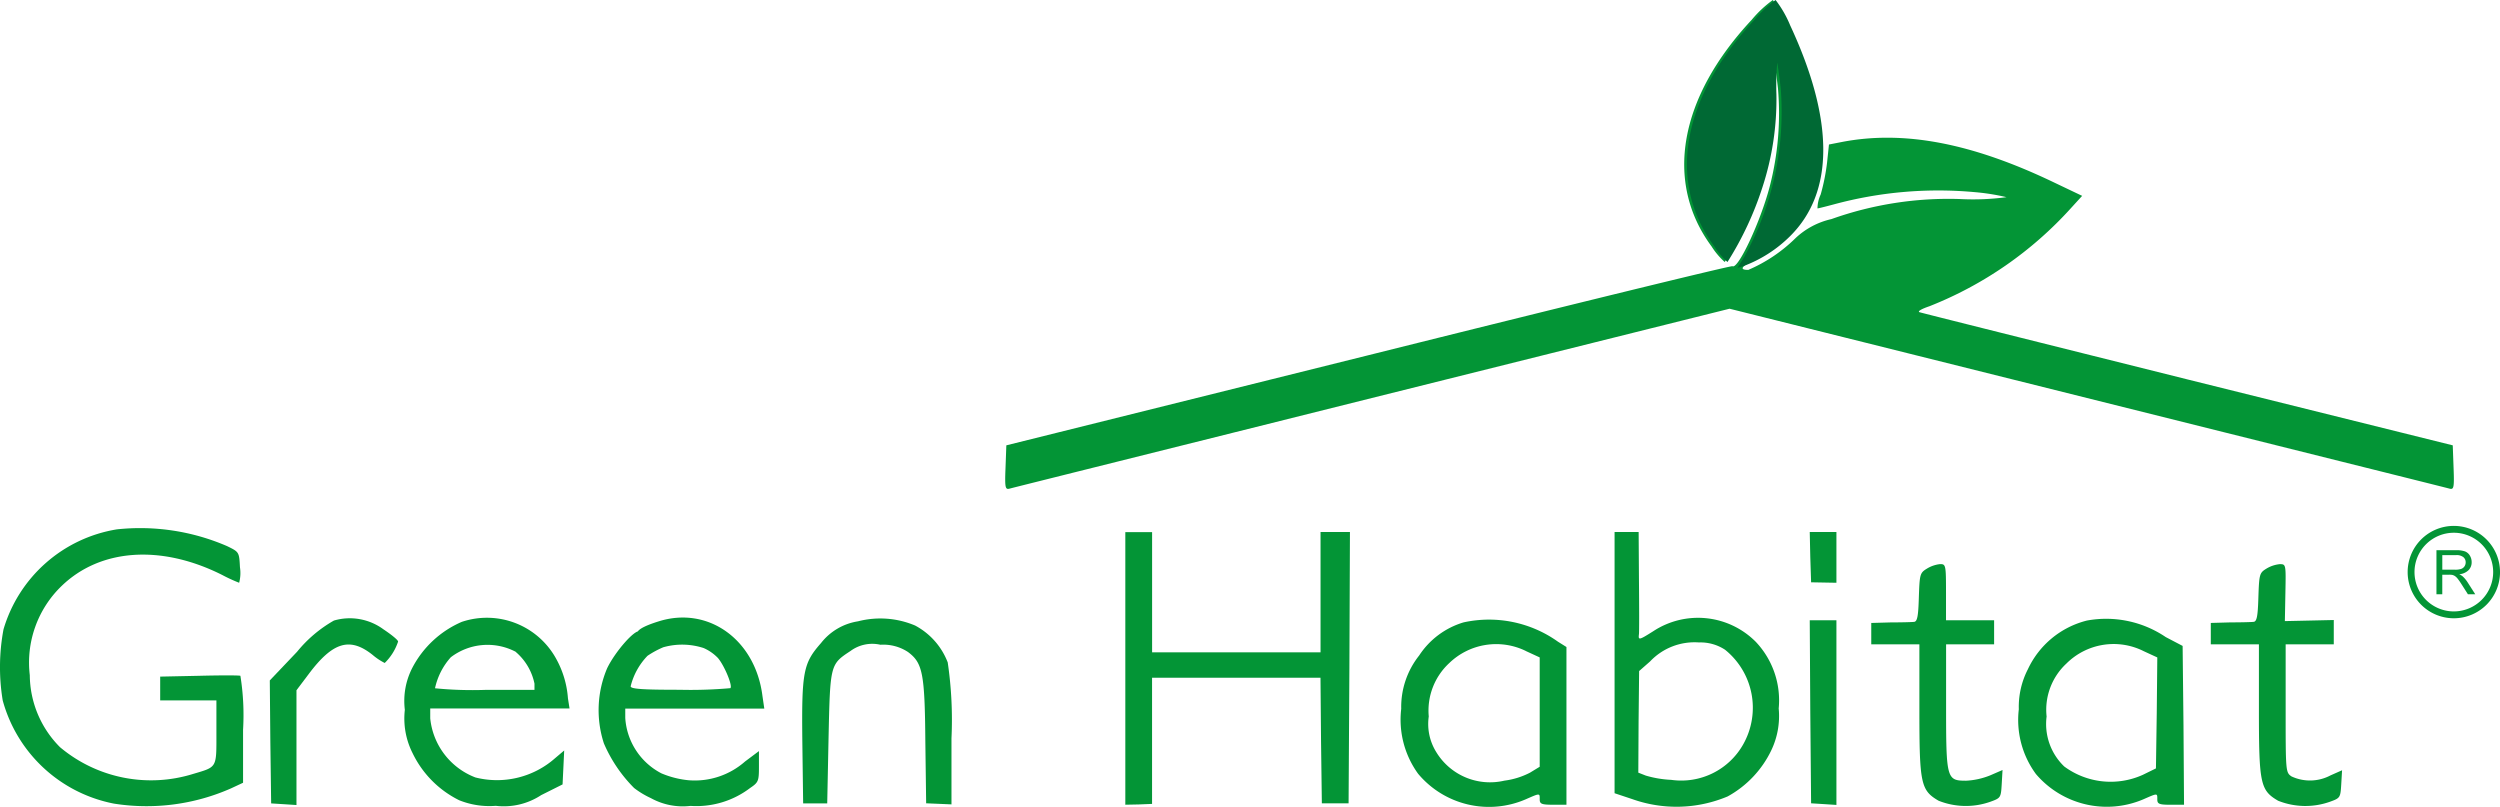 <svg xmlns="http://www.w3.org/2000/svg" width="120.061" height="38.748" viewBox="0 0 120.061 38.748">
  <g id="GH-Logo-2" transform="translate(-72.08 399)">
    <path id="Path_1338" data-name="Path 1338" d="M483.932-398.05c-3.492,3.736-4.211,7.794-1.926,10.888a3.536,3.536,0,0,0,.629.745,15.681,15.681,0,0,0,1.682-3.6,13.559,13.559,0,0,0,.668-4.455,12.861,12.861,0,0,1,.039-1.515c.013.013.09.565.167,1.22a14.021,14.021,0,0,1-.385,4.686c-.437,1.695-1.528,4.032-1.8,3.865-.051-.039-7.922,1.887-17.487,4.276l-17.384,4.327-.039,1.066c-.039.976-.013,1.066.193,1.014.128-.038,7.96-1.99,17.4-4.353l17.179-4.288,17.166,4.288c9.45,2.363,17.282,4.314,17.41,4.353.205.051.231-.038.193-1.014l-.039-1.066-12.712-3.159c-6.985-1.746-12.8-3.2-12.9-3.236s.09-.154.475-.283a18.148,18.148,0,0,0,6.8-4.712l.539-.591-1.374-.655c-3.916-1.875-7.164-2.5-10.13-1.939l-.655.128-.09.86a9.9,9.9,0,0,1-.308,1.541,1.622,1.622,0,0,0-.154.668c.039,0,.4-.09.783-.193a19.167,19.167,0,0,1,6.741-.591,10.587,10.587,0,0,1,1.554.244,12.134,12.134,0,0,1-2.234.09,16.754,16.754,0,0,0-6.175.963,3.687,3.687,0,0,0-1.72.912,7.35,7.35,0,0,1-2.273,1.528c-.462,0-.334-.18.411-.539,2.927-1.477,3.788-4.751,2.363-9A15.753,15.753,0,0,0,484.947-399,5.465,5.465,0,0,0,483.932-398.05Z" transform="translate(-327.726)" fill="#039536"/>
    <path id="Path_1340" data-name="Path 1340" d="M77.693-201.543a6.819,6.819,0,0,0-5.444,4.8,9.83,9.83,0,0,0-.039,3.415,6.9,6.9,0,0,0,5.341,4.956,10.035,10.035,0,0,0,5.624-.732l.578-.27v-2.542a11.931,11.931,0,0,0-.128-2.594c-.064-.026-.963-.026-1.99,0l-1.862.039v1.142h2.7v1.541c0,1.72.051,1.643-1.117,1.99a6.8,6.8,0,0,1-6.394-1.284,4.941,4.941,0,0,1-1.451-3.454,5.111,5.111,0,0,1,1.528-4.288c1.862-1.8,4.789-2,7.717-.526a7.467,7.467,0,0,0,.809.372,1.83,1.83,0,0,0,.039-.745c-.039-.732-.039-.732-.616-1.014A10.512,10.512,0,0,0,77.693-201.543Z" transform="translate(0 -172.035)" fill="#039536"/>
    <path id="Path_1341" data-name="Path 1341" d="M493-193.456v6.548l.642-.013.642-.026v-6.06h8.089l.026,3.017.039,3.017h1.284l.039-6.522.026-6.51h-1.412v5.778h-8.089V-200H493Z" transform="translate(-366.877 -173.446)" fill="#039536"/>
    <path id="Path_1342" data-name="Path 1342" d="M676-193.722v6.266l.847.282a6.334,6.334,0,0,0,4.583-.128,4.976,4.976,0,0,0,2.093-2.208,3.811,3.811,0,0,0,.359-2.016,4.087,4.087,0,0,0-1.1-3.2,3.911,3.911,0,0,0-4.918-.514c-.693.437-.732.449-.693.141.013-.116.013-1.271,0-2.568L677.156-200H676Zm5.3-.629a3.575,3.575,0,0,1,.886,4.533,3.414,3.414,0,0,1-3.467,1.72,5.106,5.106,0,0,1-1.22-.205l-.359-.141.013-2.44.026-2.439.526-.462a2.939,2.939,0,0,1,2.35-.912,2.143,2.143,0,0,1,1.245.347Z" transform="translate(-526.381 -173.45)" fill="#039536"/>
    <path id="Path_1343" data-name="Path 1343" d="M774.67-187.793c-.334.205-.347.27-.385,1.387-.026.912-.077,1.156-.231,1.168-.1.013-.616.026-1.117.026l-.937.026v1.027h2.311v3.146c0,3.544.064,3.865.924,4.365a3.527,3.527,0,0,0,2.478.051c.5-.18.514-.193.552-.847l.039-.68-.591.257a3.551,3.551,0,0,1-1.156.257c-.937,0-.963-.09-.963-3.557v-2.991H777.9v-1.156h-2.31v-1.349c0-1.31-.013-1.349-.283-1.349A1.527,1.527,0,0,0,774.67-187.793Z" transform="translate(-610.054 -183.897)" fill="#039536"/>
    <path id="Path_1344" data-name="Path 1344" d="M901.67-187.782c-.334.205-.347.27-.385,1.387-.026.912-.077,1.156-.231,1.168-.1.013-.616.026-1.117.026l-.937.026v1.027h2.311V-181c0,3.544.064,3.865.924,4.365a3.527,3.527,0,0,0,2.478.051c.5-.18.514-.193.552-.847l.039-.668-.552.244a2.1,2.1,0,0,1-1.875.051c-.282-.193-.282-.231-.282-3.274v-3.069h2.311v-1.168l-1.168.026-1.181.026.026-1.374c.026-1.349.026-1.361-.27-1.361A1.528,1.528,0,0,0,901.67-187.782Z" transform="translate(-720.748 -183.909)" fill="#039536"/>
    <path id="Path_1345" data-name="Path 1345" d="M176.081-167.648a6.275,6.275,0,0,0-1.772,1.5L173-164.772l.026,2.953.039,2.953.616.039.6.039V-164.3l.591-.783c1.156-1.541,1.977-1.785,3.069-.912a2.9,2.9,0,0,0,.578.385,2.558,2.558,0,0,0,.642-1.027c0-.077-.321-.334-.706-.591A2.725,2.725,0,0,0,176.081-167.648Z" transform="translate(-87.963 -201.551)" fill="#039536"/>
    <path id="Path_1346" data-name="Path 1346" d="M226.235-167.672a4.842,4.842,0,0,0-2.375,2.208,3.475,3.475,0,0,0-.359,2.016,3.686,3.686,0,0,0,.372,2.08,4.889,4.889,0,0,0,2.234,2.26,3.863,3.863,0,0,0,1.759.27,3.266,3.266,0,0,0,2.183-.514l1.027-.514.039-.809.039-.821-.424.359a4.216,4.216,0,0,1-3.839.937,3.4,3.4,0,0,1-2.17-2.837v-.475h6.69l-.077-.488a4.585,4.585,0,0,0-.552-1.875A3.793,3.793,0,0,0,226.235-167.672Zm2.555,1.412a2.721,2.721,0,0,1,.937,1.554v.3h-2.35a18.3,18.3,0,0,1-2.427-.077,3.255,3.255,0,0,1,.758-1.489,2.91,2.91,0,0,1,3.081-.282Z" transform="translate(-131.979 -201.463)" fill="#039536"/>
    <path id="Path_1347" data-name="Path 1347" d="M298.933-167.832c-.745.231-1.117.449-1.014.616.051.09.195-.08.1-.131-.218-.128-1.183.966-1.569,1.775a5.15,5.15,0,0,0-.154,3.6,6.868,6.868,0,0,0,1.451,2.144,4.19,4.19,0,0,0,.809.488,3.165,3.165,0,0,0,1.9.372,4.262,4.262,0,0,0,2.863-.86c.4-.27.424-.334.424-1.027v-.745l-.668.5a3.65,3.65,0,0,1-2.709.9,4.43,4.43,0,0,1-1.31-.333,3.223,3.223,0,0,1-1.733-2.658v-.449H304l-.09-.616C303.568-166.959,301.3-168.577,298.933-167.832Zm2.157,1.284a2.16,2.16,0,0,1,.681.475c.308.359.719,1.335.6,1.451a21.8,21.8,0,0,1-2.439.077c-1.8,0-2.35-.039-2.35-.167a3.206,3.206,0,0,1,.809-1.464,4.459,4.459,0,0,1,.758-.411A3.331,3.331,0,0,1,301.09-166.548Z" transform="translate(-195.215 -201.329)" fill="#039536"/>
    <path id="Path_1348" data-name="Path 1348" d="M374.818-167.53a2.8,2.8,0,0,0-1.772,1.04c-.86.976-.937,1.374-.9,4.763l.039,2.941h1.156l.064-3.146c.077-3.531.077-3.531,1.053-4.173a1.753,1.753,0,0,1,1.438-.3,2.153,2.153,0,0,1,1.322.347c.706.526.809,1.014.835,4.314l.039,2.953.616.026.6.026v-3.171a18.949,18.949,0,0,0-.18-3.646,3.375,3.375,0,0,0-1.566-1.772A4.285,4.285,0,0,0,374.818-167.53Z" transform="translate(-261.534 -201.631)" fill="#039536"/>
    <path id="Path_1349" data-name="Path 1349" d="M599.1-167.388a3.871,3.871,0,0,0-2.131,1.592,3.97,3.97,0,0,0-.86,2.555,4.429,4.429,0,0,0,.809,3.12,4.439,4.439,0,0,0,5.161,1.233c.706-.308.681-.308.681,0,0,.218.09.257.642.257h.642v-7.575l-.411-.257A5.7,5.7,0,0,0,599.1-167.388Zm2.991,1.374.668.308v5.251l-.462.282a3.672,3.672,0,0,1-1.233.385,3.02,3.02,0,0,1-3.274-1.374,2.551,2.551,0,0,1-.359-1.708,3.11,3.11,0,0,1,.989-2.568,3.243,3.243,0,0,1,3.672-.578Z" transform="translate(-456.736 -201.722)" fill="#039536"/>
    <path id="Path_1350" data-name="Path 1350" d="M830.407-167.639a4.273,4.273,0,0,0-2.837,2.337,3.953,3.953,0,0,0-.437,1.926,4.381,4.381,0,0,0,.821,3.107,4.473,4.473,0,0,0,5.149,1.22c.706-.308.681-.308.681,0,0,.218.09.257.642.257h.642l-.026-3.813L835-166.42l-.809-.424A5.108,5.108,0,0,0,830.407-167.639Zm2.709,1.464.668.308-.026,2.658-.039,2.671-.629.308a3.752,3.752,0,0,1-3.775-.4,2.821,2.821,0,0,1-.847-2.4,3.027,3.027,0,0,1,.95-2.542A3.213,3.213,0,0,1,833.116-166.176Z" transform="translate(-658.101 -201.56)" fill="#039536"/>
    <path id="Path_1351" data-name="Path 1351" d="M749.026-162.609l.039,4.4.616.039.6.039V-167H749Z" transform="translate(-590.008 -202.213)" fill="#039536"/>
    <path id="Path_1351-2" data-name="Path 1351" d="M749.026-165.794l.039,1.209.616.011.6.011V-167H749Z" transform="translate(-590.008 -206.45)" fill="#039536"/>
    <g id="leaft_1_" data-name="leaft (1)" transform="translate(153.096 -399)">
      <path id="Path_1365" data-name="Path 1365" d="M4.286-99.05C.794-95.314.075-91.256,2.36-88.162a3.536,3.536,0,0,0,.629.745,15.682,15.682,0,0,0,1.682-3.6,13.56,13.56,0,0,0,.668-4.455,12.858,12.858,0,0,1,.039-1.515c.013.013.09.565.167,1.22A14.391,14.391,0,0,1,3.8-87.674l-.333.539.3-.09a6.292,6.292,0,0,0,2.234-1.438c2.118-2.106,2.118-5.572,0-10.117A5.287,5.287,0,0,0,5.3-100,5.469,5.469,0,0,0,4.286-99.05Z" transform="translate(-1.044 100)" fill="#006934"/>
    </g>
    <g id="registered-svgrepo-com" transform="translate(187.706 -373.744)">
      <g id="Group_16445" data-name="Group 16445" transform="translate(0 0)">
        <path id="Path_24146" data-name="Path 24146" d="M15.218,16a2.218,2.218,0,1,0,2.218,2.218A2.22,2.22,0,0,0,15.218,16Zm0,4.107a1.889,1.889,0,1,1,1.889-1.889A1.891,1.891,0,0,1,15.218,20.107Z" transform="translate(-13 -16)" fill="#039536"/>
        <path id="Path_24147" data-name="Path 24147" d="M22.68,24.373a.726.726,0,0,0-.169-.105.738.738,0,0,0,.45-.2.532.532,0,0,0,.146-.38.6.6,0,0,0-.088-.319.47.47,0,0,0-.235-.2,1.247,1.247,0,0,0-.43-.057h-.938v2.117h.28v-.94h.325a.838.838,0,0,1,.156.01.423.423,0,0,1,.128.056.634.634,0,0,1,.142.141q.079.1.2.292l.28.44h.352l-.368-.576A1.463,1.463,0,0,0,22.68,24.373Zm-.383-.325h-.6v-.7h.67a.509.509,0,0,1,.344.1.316.316,0,0,1,.109.247.343.343,0,0,1-.056.19.32.32,0,0,1-.165.127A.9.9,0,0,1,22.3,24.048Z" transform="translate(-20.033 -21.945)" fill="#039536"/>
      </g>
    </g>
  </g>
</svg>
